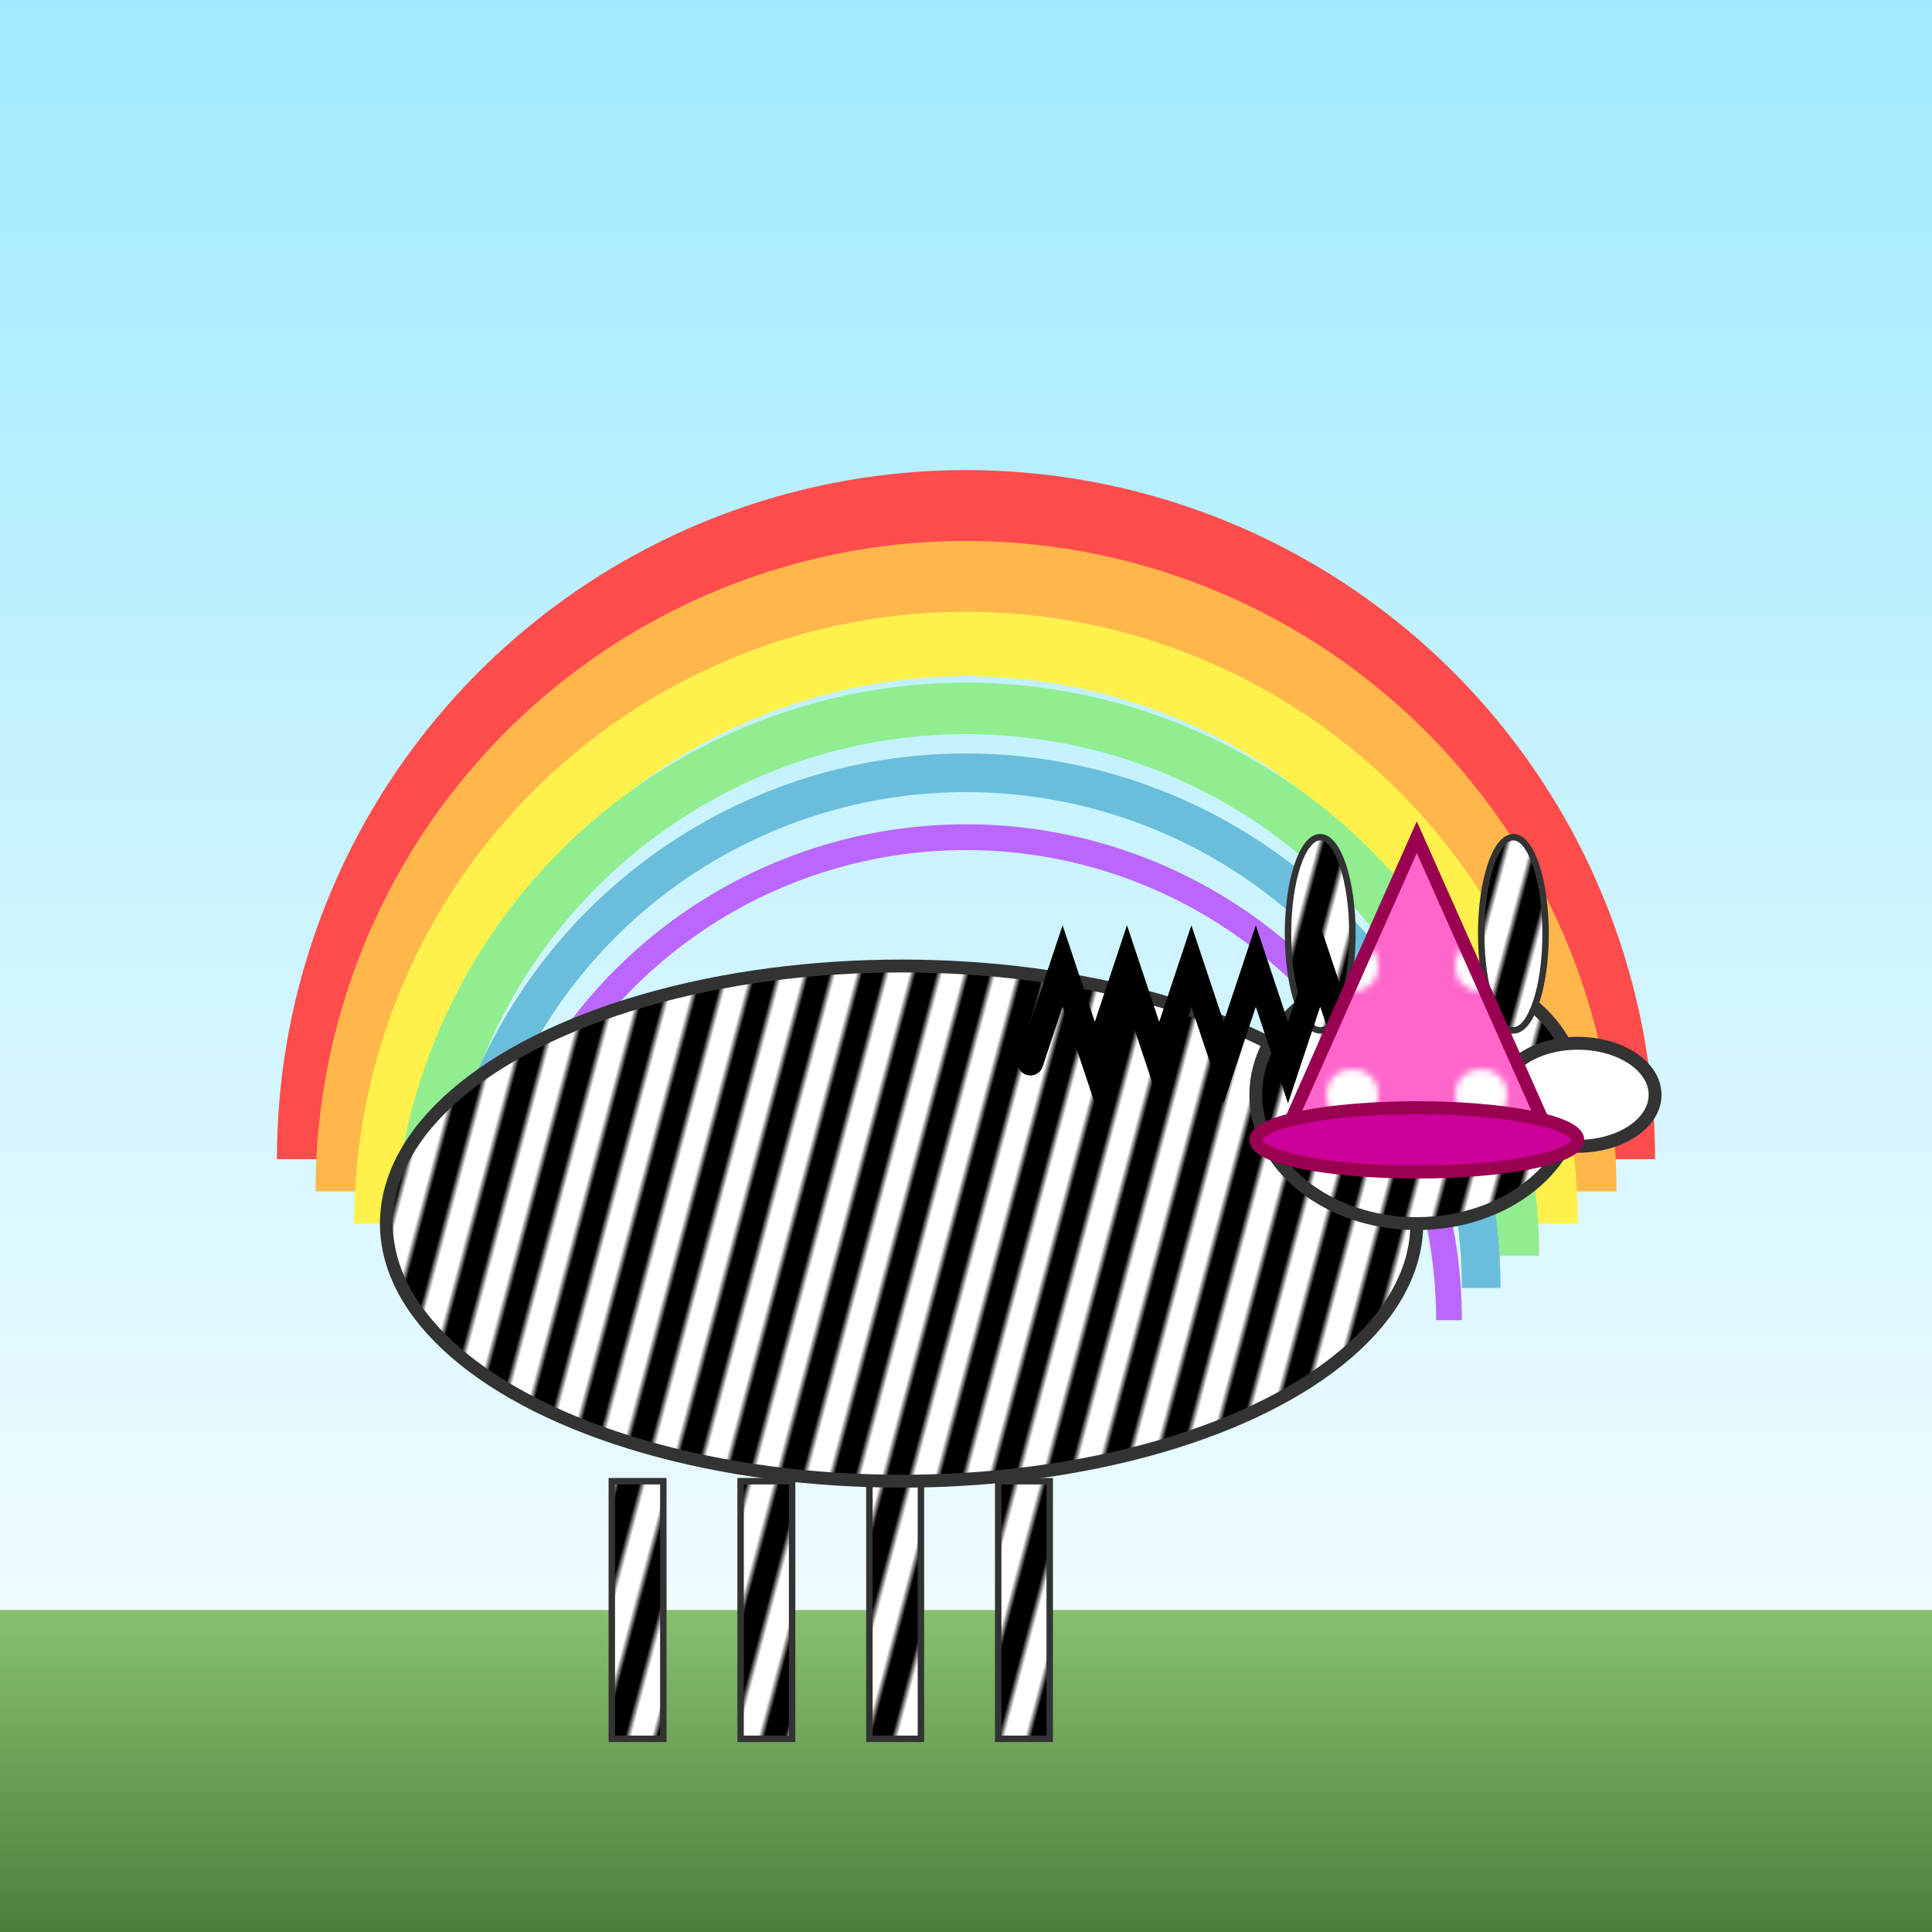 <svg xmlns="http://www.w3.org/2000/svg" viewBox="0 0 300 300">
  <defs>
    <linearGradient id="skyGrad" x1="0%" y1="0%" x2="0%" y2="100%">
      <stop offset="0%" stop-color="#a0eaff"/>
      <stop offset="100%" stop-color="#ffffff"/>
    </linearGradient>
    <linearGradient id="grassGrad" x1="0%" y1="0%" x2="0%" y2="100%">
      <stop offset="0%" stop-color="#88c070"/>
      <stop offset="100%" stop-color="#4a7f3a"/>
    </linearGradient>
    <pattern id="stripes" patternUnits="userSpaceOnUse" width="8" height="20" patternTransform="rotate(15)">
      <rect width="8" height="20" fill="#ffffff"/>
      <rect width="4" height="20" fill="#000000"/>
    </pattern>
    <pattern id="dots" patternUnits="userSpaceOnUse" width="20" height="20">
      <rect width="20" height="20" fill="#ff66cc"/>
      <circle cx="10" cy="10" r="4" fill="#ffffff"/>
    </pattern>
  </defs>
  <rect width="300" height="300" fill="url(#skyGrad)"/>
  <path d="M50,180 A100,100 0 0,1 250,180" fill="none" stroke="#FF4C4C" stroke-width="14"/>
  <path d="M55,185 A95,95 0 0,1 245,185" fill="none" stroke="#FFB74C" stroke-width="12"/>
  <path d="M60,190 A90,90 0 0,1 240,190" fill="none" stroke="#FFF14C" stroke-width="10"/>
  <path d="M65,195 A85,85 0 0,1 235,195" fill="none" stroke="#90EE90" stroke-width="8"/>
  <path d="M70,200 A80,80 0 0,1 230,200" fill="none" stroke="#6ABEDB" stroke-width="6"/>
  <path d="M75,205 A75,75 0 0,1 225,205" fill="none" stroke="#BB66FF" stroke-width="4"/>
  <rect y="250" width="300" height="50" fill="url(#grassGrad)"/>
  <g>
    <rect x="95" y="230" width="8" height="40" fill="url(#stripes)" stroke="#333333" stroke-width="1"/>
    <rect x="115" y="230" width="8" height="40" fill="url(#stripes)" stroke="#333333" stroke-width="1"/>
    <rect x="135" y="230" width="8" height="40" fill="url(#stripes)" stroke="#333333" stroke-width="1"/>
    <rect x="155" y="230" width="8" height="40" fill="url(#stripes)" stroke="#333333" stroke-width="1"/>
    <ellipse cx="140" cy="190" rx="80" ry="40" fill="url(#stripes)" stroke="#333333" stroke-width="2"/>
    <ellipse cx="220" cy="170" rx="25" ry="20" fill="url(#stripes)" stroke="#333333" stroke-width="2"/>
    <ellipse cx="245" cy="170" rx="12" ry="8" fill="#ffffff" stroke="#333333" stroke-width="2"/>
    <circle cx="215" cy="165" r="3" fill="#000000"/>
    <ellipse cx="205" cy="145" rx="5" ry="15" fill="url(#stripes)" stroke="#333333" stroke-width="1"/>
    <ellipse cx="235" cy="145" rx="5" ry="15" fill="url(#stripes)" stroke="#333333" stroke-width="1"/>
    <polyline points="160,165 165,150 170,165 175,150 180,165 185,150 190,165 195,150 200,165 205,150 210,165 215,150 220,165"
      fill="none" stroke="#000000" stroke-width="4" stroke-linecap="round"/>
    <path d="M200,175 L220,130 L240,175 Z" fill="url(#dots)" stroke="#990050" stroke-width="2"/>
    <ellipse cx="220" cy="177" rx="25" ry="5" fill="#cc0099" stroke="#990050" stroke-width="2"/>
  </g>
</svg>